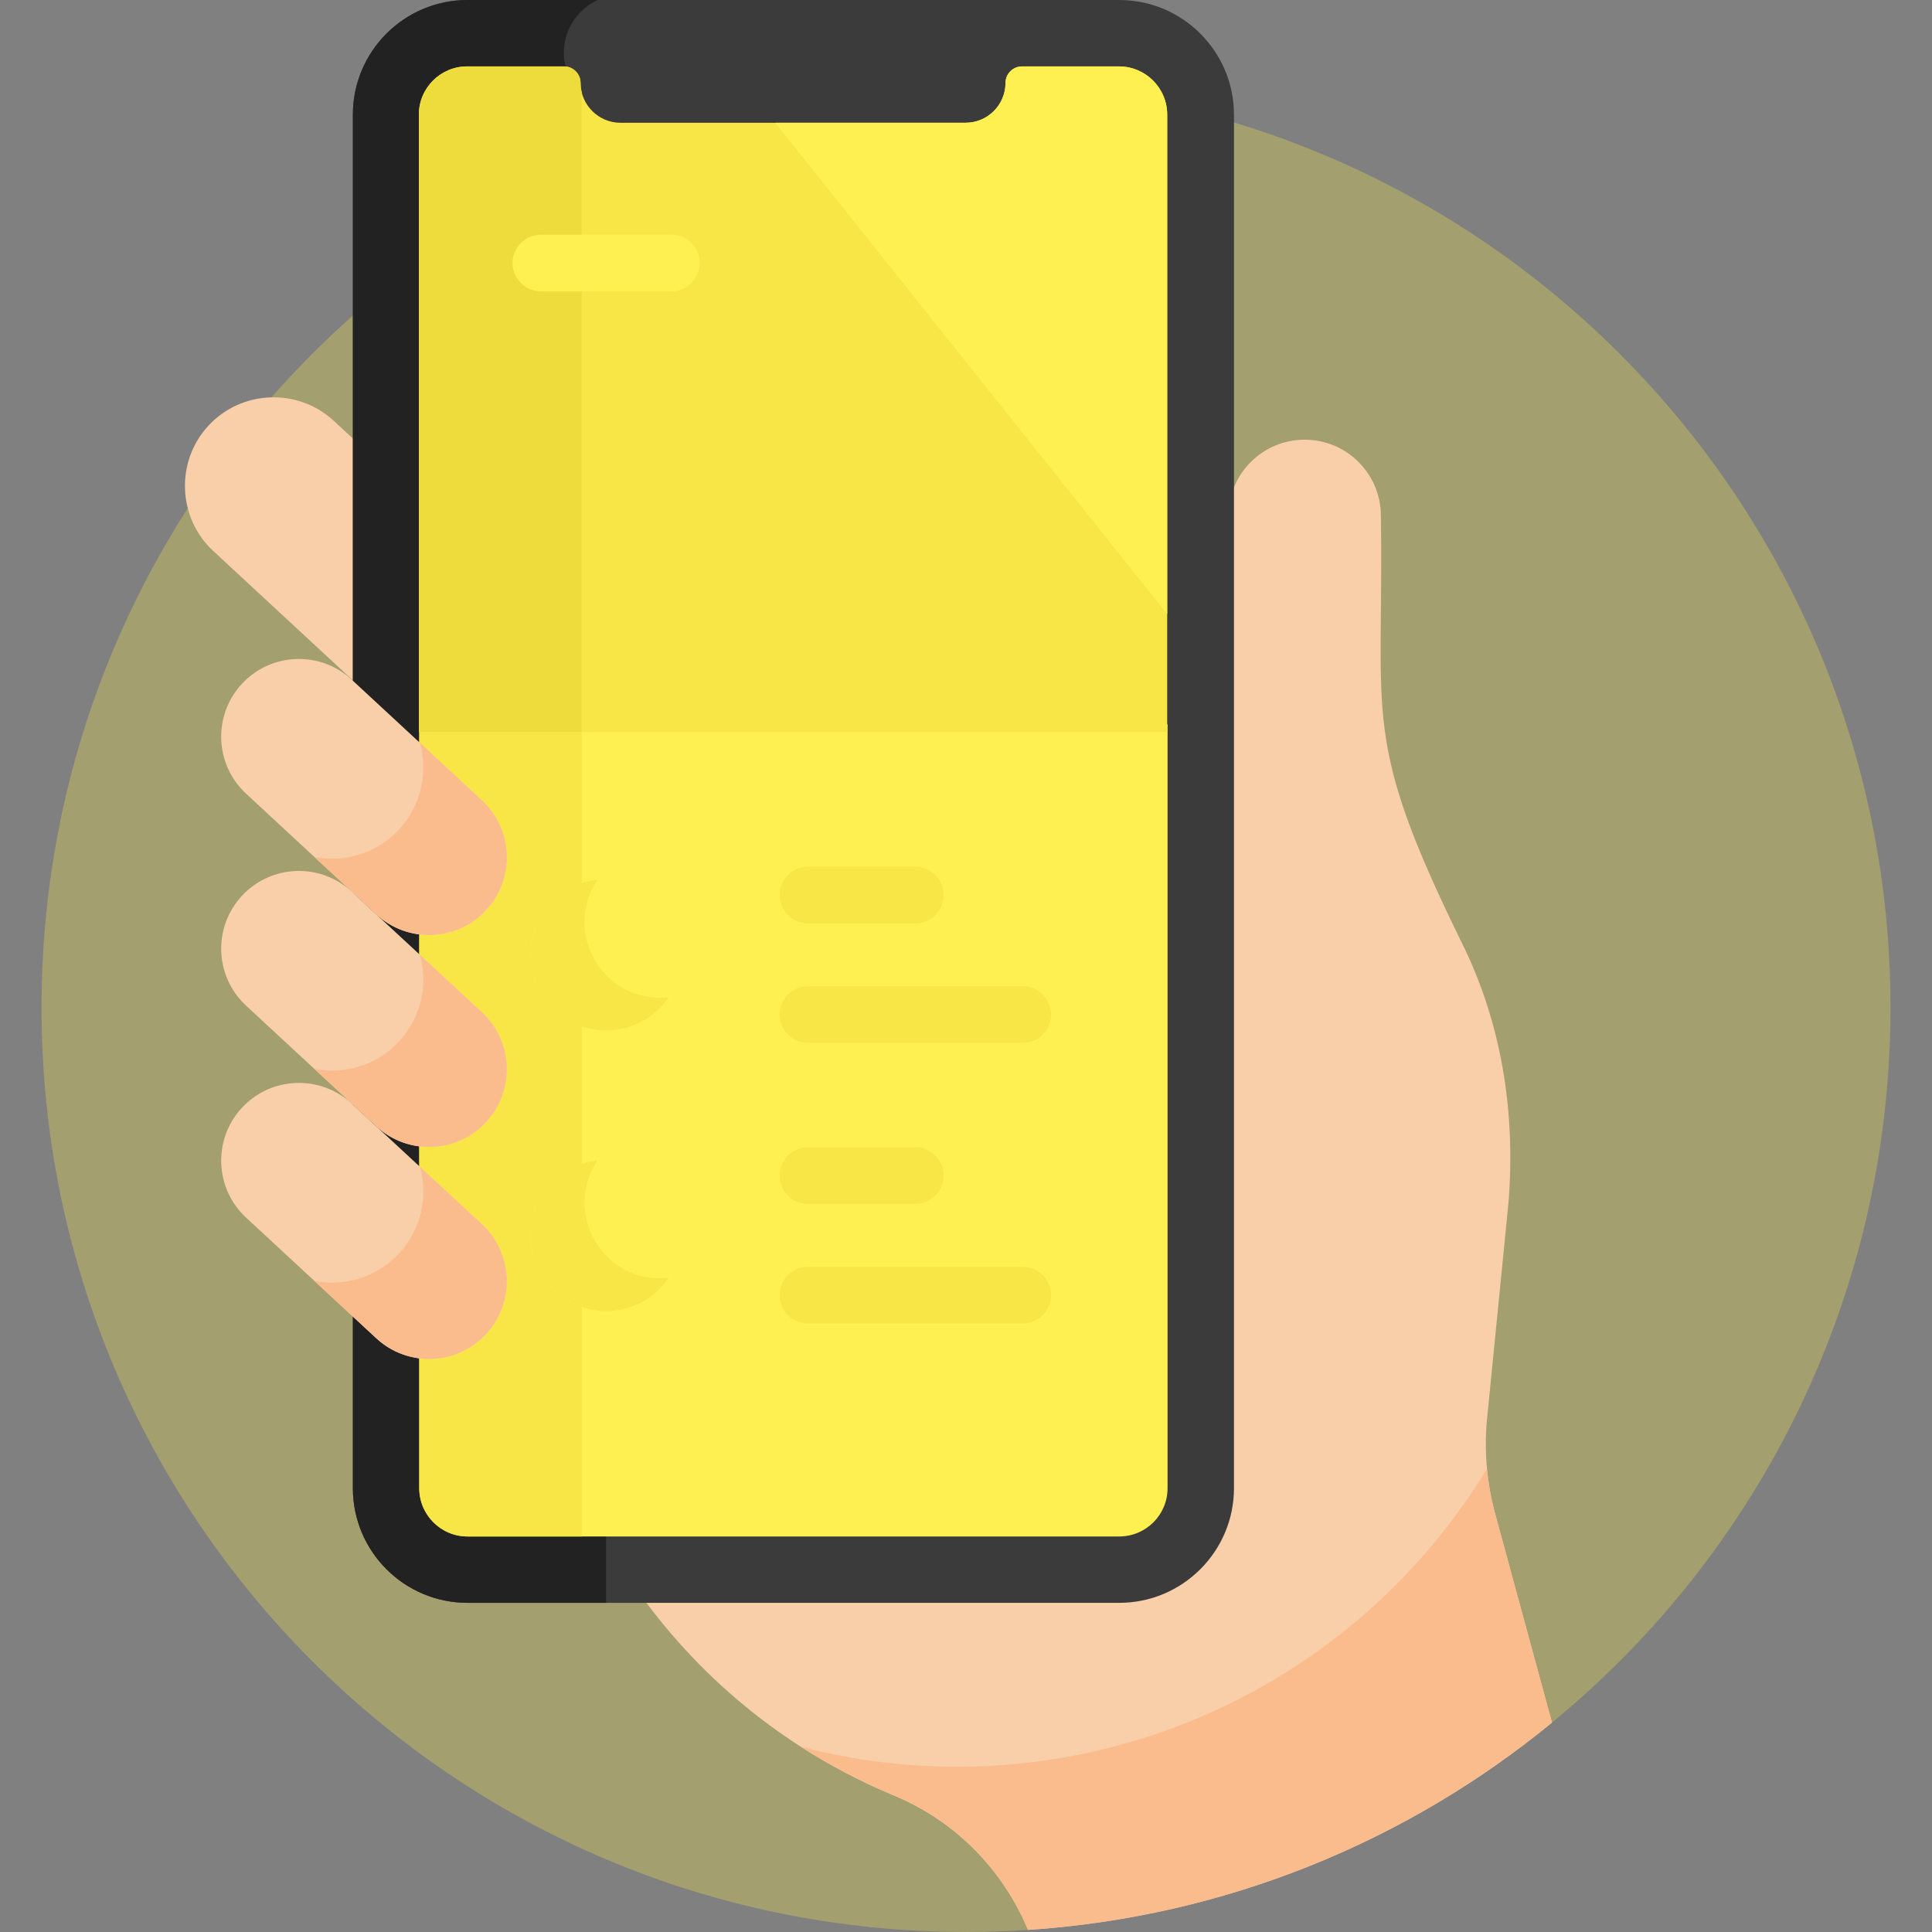 <svg width="78" height="78" viewBox="0 0 78 78" fill="none" xmlns="http://www.w3.org/2000/svg">
<rect x="0" y="0" width="78" height="78" fill="#808080" stroke="none"/>
<g clip-path="url(#clip0)">
<path opacity="0.3" d="M41.504 77.915L62.657 69.545C71.001 62.7 76.324 52.31 76.324 40.676C76.324 20.062 59.613 3.352 39 3.352C18.387 3.352 1.676 20.062 1.676 40.676C1.676 61.29 18.387 78 39 78C39.842 78 40.676 77.97 41.504 77.915Z" fill="#F8E647"/>
<path d="M60.898 48.59C61.196 44.988 60.647 41.379 59.052 38.135C54.932 29.754 55.877 29.146 55.75 20.828C55.75 19.129 54.372 17.752 52.673 17.752C50.973 17.752 49.596 19.129 49.596 20.828C49.596 21.926 49.596 51.881 49.596 51.764C49.596 52.243 49.545 52.712 49.45 53.163V57.592C49.45 61.324 46.414 64.36 42.682 64.36C40.204 64.36 31.657 64.36 25.841 64.36C28.428 67.958 31.967 70.776 36.075 72.482C36.101 72.492 36.126 72.503 36.152 72.514C38.623 73.558 40.511 75.527 41.504 77.915C49.508 77.385 56.822 74.334 62.657 69.546L60.364 61.122C60.037 59.918 59.922 58.667 60.023 57.423L60.898 48.59Z" fill="#F9CFA9"/>
<path d="M14.413 17.859L13.476 16.991C12.032 15.652 9.754 15.739 8.416 17.184C7.078 18.628 7.165 20.906 8.609 22.244L14.413 27.622V17.859Z" fill="#F9CFA9"/>
<path d="M45.188 0H18.876C16.323 0 14.247 2.077 14.247 4.63V60.081C14.247 62.633 16.323 64.711 18.876 64.711H45.188C47.741 64.711 49.819 62.633 49.819 60.081V4.63C49.819 2.077 47.741 0 45.188 0V0Z" fill="#3B3B3B"/>
<path d="M23.161 3.434C22.911 3.061 22.764 2.613 22.764 2.13C22.764 1.183 23.328 0.369 24.138 0H18.876C16.319 0 14.246 2.073 14.246 4.63V60.081C14.246 62.638 16.319 64.71 18.876 64.71H24.47V7.492C24.47 6.035 23.974 4.642 23.161 3.434Z" fill="#222222"/>
<path d="M16.927 29.246V60.081C16.927 61.158 17.8 62.031 18.876 62.031H45.188C46.265 62.031 47.138 61.158 47.138 60.081C47.138 59.022 47.138 43.576 47.138 29.246H16.927Z" fill="#FFF051"/>
<path d="M16.927 29.246V60.081C16.927 61.158 17.8 62.031 18.876 62.031H23.488V29.246H16.927Z" fill="#F8E647"/>
<path d="M27.525 38.548C27.525 40.235 26.158 41.602 24.471 41.602C22.784 41.602 21.416 40.235 21.416 38.548C21.416 36.861 22.784 35.492 24.471 35.492C26.158 35.492 27.525 36.861 27.525 38.548Z" fill="#FFF051"/>
<path d="M27.525 49.875C27.525 51.562 26.158 52.93 24.471 52.93C22.784 52.93 21.416 51.562 21.416 49.875C21.416 48.188 22.784 46.82 24.471 46.82C26.158 46.82 27.525 48.188 27.525 49.875Z" fill="#FFF051"/>
<path d="M24.125 35.513C22.601 35.685 21.416 36.977 21.416 38.548C21.416 40.235 22.784 41.602 24.471 41.602C25.523 41.602 26.45 41.07 26.999 40.261C24.365 40.558 22.688 37.63 24.125 35.513Z" fill="#F8E647"/>
<path d="M24.125 46.841C22.601 47.012 21.416 48.305 21.416 49.875C21.416 51.562 22.784 52.93 24.471 52.93C25.523 52.93 26.45 52.398 26.999 51.589C24.381 51.883 22.679 48.971 24.125 46.841Z" fill="#F8E647"/>
<path d="M36.954 37.278H32.617C31.986 37.278 31.474 36.766 31.474 36.135C31.474 35.504 31.986 34.993 32.617 34.993H36.954C37.584 34.993 38.096 35.504 38.096 36.135C38.096 36.766 37.584 37.278 36.954 37.278Z" fill="#F8E647"/>
<path d="M41.291 42.103H32.617C31.985 42.103 31.474 41.591 31.474 40.96C31.474 40.329 31.985 39.818 32.617 39.818H41.291C41.922 39.818 42.433 40.329 42.433 40.96C42.433 41.591 41.922 42.103 41.291 42.103Z" fill="#F8E647"/>
<path d="M36.954 48.605H32.617C31.986 48.605 31.474 48.094 31.474 47.462C31.474 46.831 31.986 46.32 32.617 46.32H36.954C37.584 46.32 38.096 46.831 38.096 47.462C38.096 48.094 37.584 48.605 36.954 48.605Z" fill="#F8E647"/>
<path d="M41.291 53.43H32.617C31.985 53.43 31.474 52.919 31.474 52.287C31.474 51.656 31.985 51.145 32.617 51.145H41.291C41.922 51.145 42.433 51.656 42.433 52.287C42.433 52.919 41.922 53.43 41.291 53.43Z" fill="#F8E647"/>
<path d="M45.173 2.681H41.262C40.893 2.681 40.595 2.98 40.595 3.348C40.595 4.233 39.871 4.956 38.987 4.956H25.048C24.163 4.956 23.439 4.233 23.439 3.348C23.439 2.98 23.141 2.681 22.772 2.681H18.861C17.784 2.681 16.911 3.554 16.911 4.63V29.551H47.123V4.63C47.123 3.554 46.25 2.681 45.173 2.681Z" fill="#F8E647"/>
<path d="M23.488 3.734C23.457 3.61 23.439 3.481 23.439 3.349C23.439 2.98 23.141 2.681 22.772 2.681H18.861C17.784 2.681 16.911 3.554 16.911 4.63V29.551H23.488V3.734Z" fill="#EEDC3D"/>
<path d="M45.173 2.681H41.263C40.894 2.681 40.595 2.98 40.595 3.348C40.595 4.233 39.871 4.956 38.987 4.956H31.299L47.123 24.792V4.63C47.123 3.554 46.25 2.681 45.173 2.681Z" fill="#FFF051"/>
<path d="M27.105 11.762H21.836C21.205 11.762 20.693 11.251 20.693 10.619C20.693 9.988 21.205 9.477 21.836 9.477H27.105C27.736 9.477 28.247 9.988 28.247 10.619C28.247 11.25 27.736 11.762 27.105 11.762Z" fill="#FFF051"/>
<path d="M19.625 36.744C18.447 38.014 16.462 38.091 15.191 36.913L9.935 32.043C8.664 30.866 8.589 28.88 9.766 27.609C10.944 26.338 12.929 26.263 14.2 27.44L19.456 32.31C20.726 33.488 20.802 35.473 19.625 36.744Z" fill="#F9CFA9"/>
<path d="M19.455 32.31L16.955 29.994C17.284 31.186 17.011 32.514 16.11 33.487C15.208 34.461 13.904 34.834 12.691 34.597L15.19 36.913C16.461 38.091 18.446 38.014 19.624 36.744C20.802 35.473 20.726 33.488 19.455 32.31Z" fill="#FBBC8D"/>
<path d="M19.625 45.301C18.447 46.572 16.462 46.648 15.191 45.47L9.935 40.601C8.664 39.423 8.589 37.438 9.766 36.167C10.944 34.896 12.929 34.821 14.2 35.998L19.456 40.868C20.726 42.046 20.802 44.03 19.625 45.301Z" fill="#F9CFA9"/>
<path d="M19.625 53.859C18.447 55.13 16.462 55.206 15.191 54.028L9.935 49.159C8.664 47.981 8.589 45.996 9.766 44.725C10.944 43.454 12.929 43.378 14.2 44.556L19.456 49.425C20.726 50.603 20.802 52.588 19.625 53.859Z" fill="#F9CFA9"/>
<path d="M60.364 61.121C60.202 60.523 60.092 59.913 60.034 59.297C54.22 68.843 42.932 73.275 32.33 70.519C33.512 71.279 34.765 71.937 36.075 72.482C36.101 72.492 36.126 72.503 36.152 72.514C38.623 73.558 40.51 75.527 41.504 77.915C49.508 77.385 56.822 74.333 62.657 69.545L60.364 61.121Z" fill="#FBBC8D"/>
<path d="M19.455 40.868L16.955 38.552C17.284 39.743 17.011 41.071 16.11 42.045C15.208 43.019 13.904 43.392 12.691 43.155L15.19 45.47C16.461 46.648 18.447 46.572 19.624 45.301C20.802 44.03 20.726 42.046 19.455 40.868Z" fill="#FBBC8D"/>
<path d="M19.455 49.425L16.955 47.109C17.284 48.301 17.011 49.63 16.11 50.602C15.208 51.576 13.904 51.95 12.691 51.712L15.19 54.028C16.461 55.206 18.447 55.13 19.624 53.859C20.802 52.588 20.726 50.603 19.455 49.425Z" fill="#FBBC8D"/>
</g>
<defs>
<clipPath id="clip0">
<rect width="78" height="78" fill="white"/>
</clipPath>
</defs>
</svg>
